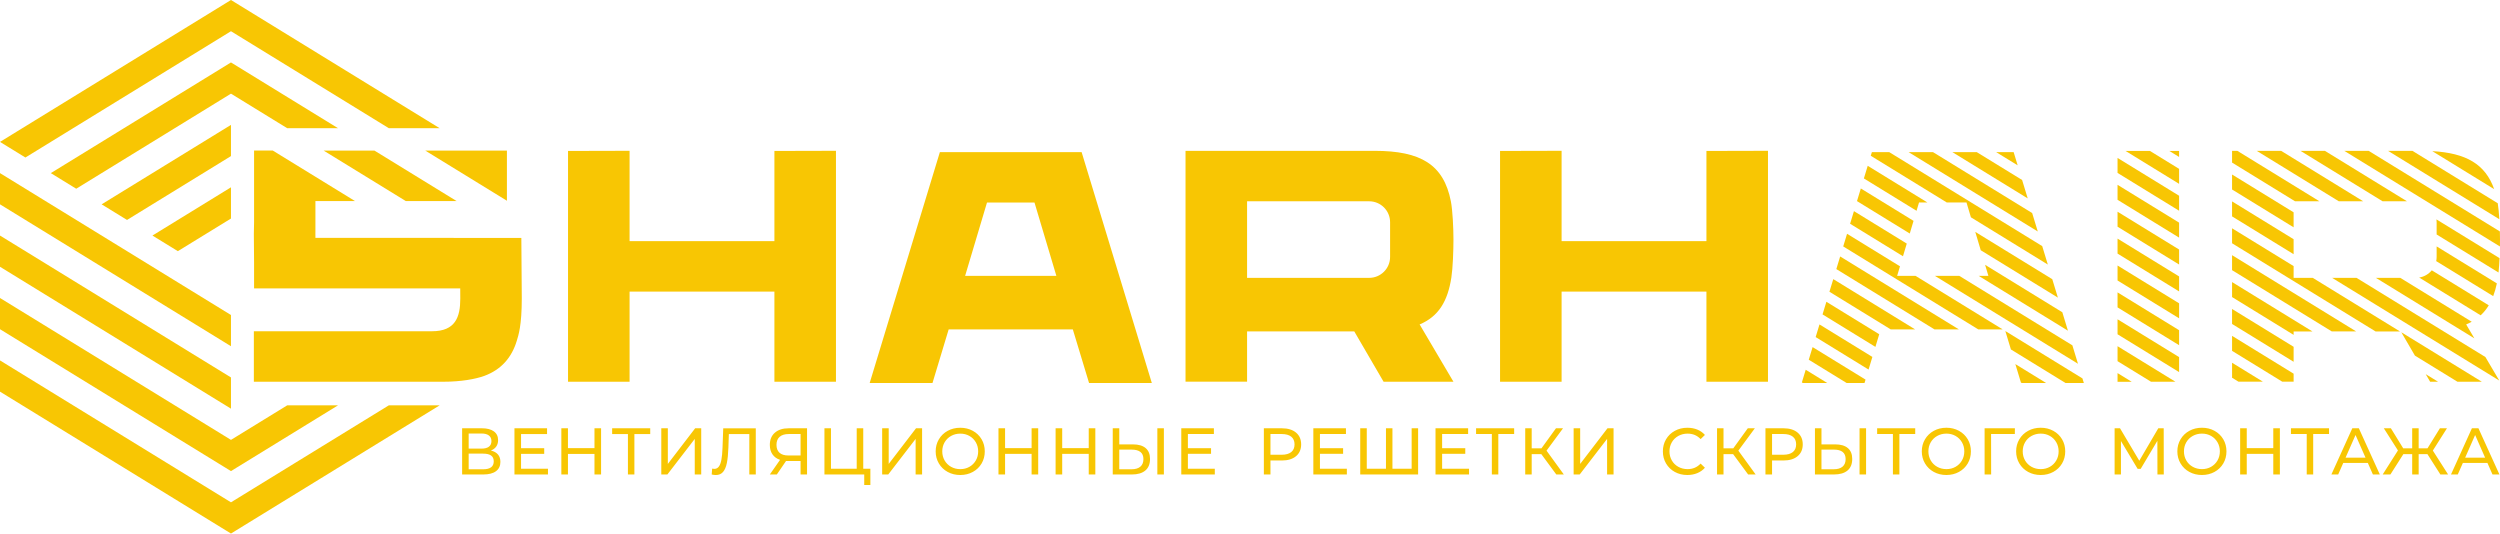 <?xml version="1.0" encoding="UTF-8"?> <!-- Creator: CorelDRAW 2021 (64-Bit) --> <svg xmlns="http://www.w3.org/2000/svg" xmlns:xlink="http://www.w3.org/1999/xlink" xmlns:xodm="http://www.corel.com/coreldraw/odm/2003" xml:space="preserve" width="202.047mm" height="43.12mm" style="shape-rendering:geometricPrecision; text-rendering:geometricPrecision; image-rendering:optimizeQuality; fill-rule:evenodd; clip-rule:evenodd" viewBox="0 0 3752.98 800.94"> <defs> <style type="text/css"> <![CDATA[ .fil1 {fill:#F8C603} .fil0 {fill:#F8C603;fill-rule:nonzero} ]]> </style> </defs> <g id="Слой_x0020_1">  <g id="_2583352224976"> <path class="fil0" d="M782.62 357.16l-264.92 -0.07 -44.19 0 0 -3.19 -0.04 -3.18c0,-1.2 0.01,-2.39 0.04,-3.57l0 -37.17 0 -8.15 7.89 0 34.6 0 16.92 0 -123.38 -75.8 -28.12 0 0 107.57c-0.22,5.2 -0.34,10.96 -0.34,17.36l0.34 42.63 0 39.32 151 0 158.48 0.04 0.08 15.44c0,27.58 -7.35,48.88 -42.44,48.88l-267.46 0 0 75.8 283.97 0c27.75,0 48.97,-4.13 61.68,-8.67 26.09,-9.5 41.54,-28.07 48.97,-52.52 2.64,-8.51 7.6,-23.29 7.6,-63.83l-0.66 -90.91zm-173.43 -55.32l76.28 0 -123.39 -75.8 -7.32 0 -55.38 0 -13.58 0 123.39 75.8zm151.79 -0.47l0 -75.33 -122.62 0 122.62 75.33z"></path> <polygon class="fil0" points="1162.54,226.61 1162.54,361.95 945.12,361.95 945.12,226.37 852.72,226.61 852.72,573.09 945.12,573.09 945.12,437.76 1162.54,437.76 1162.54,573.09 1254.94,573.09 1254.94,226.37 "></polygon> <path class="fil0" d="M1623.72 228.35l-212.79 0 -105.37 346.56 94.3 0 24.28 -80.43 186.37 0 24.36 80.43 94.22 0 -105.37 -346.56zm-70.77 75.64l32.86 110.15 -136.99 0 32.87 -110.15 71.26 0z"></path> <path class="fil0" d="M2178.78 416.62c2.23,-14.7 3.14,-40.38 3.14,-57.06 0,-16.68 -1.24,-43.93 -3.88,-57.39 -10.82,-55.16 -45.25,-75.72 -114.36,-75.72l-283.97 0 0 346.48 92.4 0 0 -75.39 160.94 0 44.01 75.55 104.87 0 -50.78 -86.04c28.4,-11.97 42.11,-34.68 47.64,-70.44l0 0zm-306.68 -114.45l183.31 0c17.26,0 31.38,14.04 31.38,31.38l0 52.19c0,17.34 -14.12,31.38 -31.38,31.38l-183.31 0 0 -114.94z"></path> <polygon class="fil0" points="2561.68,226.61 2561.68,361.95 2344.26,361.95 2344.26,226.37 2251.86,226.61 2251.86,573.09 2344.26,573.09 2344.26,437.76 2561.68,437.76 2561.68,573.09 2654.08,573.09 2654.08,226.37 "></polygon> <g> <path class="fil1" d="M3651.34 226.89l92.88 57.06c-13.23,-37.59 -42.32,-54.24 -92.88,-57.06z"></path> <g> <path class="fil1" d="M3584.9 226.45l167.09 102.65c-0.55,-8.92 -1.34,-17.52 -2.37,-23.95l-128.1 -78.7 -36.62 0z"></path> <path class="fil1" d="M3519.19 226.45l233.68 143.56c0.07,-3.72 0.1,-7.25 0.1,-10.45 0,-3.61 -0.06,-7.73 -0.18,-12.09l-196.99 -121.02 -36.62 0z"></path> <path class="fil1" d="M3453.48 226.45l123.25 75.72 36.62 0 -123.25 -75.72 -36.62 0zm204.37 125.56l92.93 57.09c0.67,-6.45 1.17,-13.97 1.53,-21.56l-94.74 -58.2c0.18,1.38 0.28,2.78 0.28,4.21l0 18.46z"></path> <path class="fil1" d="M3387.76 226.45l123.25 75.72 36.62 0 -123.25 -75.72 -36.62 0zm269.46 165.55l85.55 52.56c2.23,-5.84 4.04,-12.21 5.48,-19.13l-90.4 -55.54 0 15.85c0,2.14 -0.22,4.24 -0.63,6.26z"></path> <path class="fil1" d="M3350.76 244.09l94.54 58.08 36.62 0 -123.25 -75.72 -7.91 0 0 17.64zm280.92 172.59l92.24 56.67c4.74,-4.37 8.77,-9.36 12.19,-15.01l-85.53 -52.55c-4.71,5.65 -11.36,9.62 -18.9,10.88z"></path> <path class="fil1" d="M3256.46 226.53l14.77 9.08 0 -9.08 -14.77 0zm94.29 57.93l92.4 56.77 0 -22.5 -92.4 -56.77 0 22.5zm215.92 132.65l147.85 90.83 -12.33 -20.89c2.93,-1.24 5.71,-2.59 8.34,-4.06l-107.24 -65.88 -36.62 0z"></path> <path class="fil1" d="M3190.75 226.53l80.49 49.45 0 -22.5 -43.87 -26.95 -36.62 0zm160 98.3l92.4 56.77 0 -22.5 -92.4 -56.77 0 22.5zm150.21 92.28l250.94 154.17 -20.83 -35.3 -193.49 -118.87 -36.62 0z"></path> <path class="fil1" d="M3178.84 259.58l92.4 56.77 0 -22.5 -92.4 -56.77 0 22.5zm171.92 105.62l215.4 132.34 36.62 0 -130.91 -80.43 -28.71 0 0 -17.64 -92.4 -56.77 0 22.5zm274.48 168.63l63.91 39.26 36.62 0 -120.93 -74.3 20.41 35.04z"></path> <path class="fil1" d="M3178.84 299.95l92.4 56.77 0 -22.5 -92.4 -56.77 0 22.5zm171.92 105.62l149.69 91.96 36.61 0 -186.31 -114.46 0 22.5zm309.29 167.52l-18.59 -11.42 6.65 11.42 11.94 0z"></path> <path class="fil1" d="M2996.57 228.35l32.33 19.86 -6.04 -19.86 -26.29 0zm182.27 111.98l92.4 56.77 0 -22.5 -92.4 -56.77 0 22.5zm171.92 105.62l92.4 56.77 0 -5.18 28.19 0 -120.59 -74.09 0 22.5z"></path> <path class="fil1" d="M2930.85 228.35l113.14 69.51 -8.41 -27.66 -68.11 -41.84 -36.62 0zm247.99 152.36l92.4 56.77 0 -22.5 -92.4 -56.77 0 22.5zm171.92 105.62l92.4 56.77 0 -22.5 -92.4 -56.77 0 22.5z"></path> <path class="fil1" d="M2865.14 228.35l193.94 119.15 -8.41 -27.66 -148.92 -91.49 -36.62 0zm313.7 192.73l92.4 56.77 0 -22.5 -92.4 -56.77 0 22.5zm171.92 105.62l75.26 46.23 17.14 0 0 -11.96 -92.4 -56.77 0 22.5z"></path> <path class="fil1" d="M2808.39 233.85l114.15 70.13 29.55 0 6.63 22.23 115.45 70.93 -8.41 -27.67 -229.72 -141.13 -25.98 0 -1.68 5.51zm370.45 227.59l92.4 56.77 0 -22.5 -92.4 -56.77 0 22.5zm171.92 105.62l9.55 5.86 36.62 0 -46.16 -28.36 0 22.49z"></path> <path class="fil1" d="M2798.04 267.87l79.07 48.57 3.72 -12.46 12.61 0 -89.63 -55.07 -5.76 18.96zm175.43 107.77l115.8 71.14 -8.41 -27.66 -115.6 -71.02 8.22 27.54zm205.37 126.17l92.4 56.77 0 -22.5 -92.4 -56.77 0 22.5z"></path> <path class="fil1" d="M2787.7 301.89l79.23 48.68 5.67 -19.01 -79.14 -48.62 -5.76 18.96zm182.71 112.25l133.95 82.3 -8.41 -27.66 -115.95 -71.24 4.95 16.6 -14.55 0zm208.43 128.05l50.3 30.9 36.62 0 -86.92 -53.4 0 22.5z"></path> <path class="fil1" d="M2777.36 335.91l79.39 48.77 5.67 -19.01 -79.3 -48.72 -5.76 18.96zm127.33 78.23l214.76 131.94 -8.41 -27.66 -169.73 -104.28 -36.62 0zm295.35 158.96l-21.2 -13.03 0 13.03 21.2 0z"></path> <path class="fil1" d="M2767.02 369.93l202.74 124.55 36.62 0 -130.78 -80.35 -27.63 0 4.28 -14.35 -79.46 -48.82 -5.76 18.96zm251.75 154.66l81.91 50.32 27.55 0 -2.08 -6.85 -115.75 -71.11 8.37 27.64z"></path> <path class="fil1" d="M2756.67 403.95l147.37 90.54 36.62 0 -178.22 -109.49 -5.76 18.96zm277.11 170.25l1.17 0.72 36.62 0 -46.16 -28.36 8.37 27.64z"></path> <polygon class="fil1" points="2746.33,437.97 2838.33,494.48 2874.95,494.48 2752.1,419.01 "></polygon> <polygon class="fil1" points="2735.99,471.98 2815.35,520.74 2821.08,501.76 2741.75,453.03 "></polygon> <polygon class="fil1" points="2725.65,506 2805.07,554.79 2810.8,535.82 2731.41,487.05 "></polygon> <polygon class="fil1" points="2715.3,540.02 2772.09,574.91 2799,574.91 2800.52,569.87 2721.07,521.06 "></polygon> </g> <polygon class="fil1" points="2704.96,574.04 2706.38,574.91 2743,574.91 2710.72,555.08 "></polygon> </g> <g> <polygon class="fil1" points="346.73,46.86 38.14,236.45 -0,213.02 173.36,106.51 346.73,0 520.09,106.51 659.96,192.43 583.68,192.43 406.06,83.31 "></polygon> <polygon class="fil1" points="507.39,192.43 346.73,93.73 76.28,259.88 114.42,283.31 346.73,140.59 431.11,192.43 "></polygon> <polygon class="fil1" points="346.73,187.46 346.73,187.46 152.56,306.74 190.7,330.18 346.73,234.32 346.73,234.32 "></polygon> <polygon class="fil1" points="346.73,281.18 346.73,281.18 228.84,353.61 266.98,377.04 346.73,328.05 346.73,328.05 "></polygon> <g> <polygon class="fil1" points="346.73,754.08 583.68,608.51 659.96,608.51 520.09,694.44 346.73,800.94 173.37,694.44 0,587.93 0,541.06 287.4,717.63 "></polygon> <polygon class="fil1" points="-0,447.34 -0,494.2 346.73,707.22 507.4,608.51 431.12,608.51 346.73,660.35 27.1,463.98 "></polygon> <polygon class="fil1" points="-0,353.61 -0,400.47 346.73,613.49 346.73,608.51 346.73,608.51 346.73,566.62 287.4,530.18 "></polygon> <polygon class="fil1" points="-0,259.88 -0,259.88 -0,306.74 346.73,519.76 346.73,480.44 346.73,480.44 346.73,472.9 287.4,436.45 "></polygon> </g> </g> <path class="fil0" d="M736.94 676.33c4.69,1.12 8.24,3.12 10.65,5.99 2.41,2.87 3.61,6.56 3.61,11.04 0,6.01 -2.2,10.67 -6.59,13.97 -4.39,3.3 -10.78,4.95 -19.17,4.95l-31.7 0 0 -69.35 29.82 0c7.59,0 13.52,1.54 17.78,4.61 4.26,3.07 6.39,7.48 6.39,13.23 0,3.76 -0.94,6.97 -2.82,9.61 -1.88,2.64 -4.54,4.62 -7.98,5.94zm-33.38 -2.87l19.32 0c4.82,0 8.5,-0.96 11.05,-2.87 2.54,-1.92 3.81,-4.72 3.81,-8.42 0,-3.7 -1.29,-6.52 -3.86,-8.47 -2.57,-1.95 -6.24,-2.92 -11,-2.92l-19.32 0 0 22.69zm21.7 31.01c10.63,0 15.95,-3.96 15.95,-11.89 0,-3.96 -1.34,-6.89 -4.01,-8.77 -2.67,-1.88 -6.65,-2.82 -11.94,-2.82l-21.7 0 0 23.48 21.7 0zm97.35 -0.79l0 8.62 -50.32 0 0 -69.35 48.94 0 0 8.62 -39.03 0 0 21.3 34.77 0 0 8.42 -34.77 0 0 22.39 40.42 0zm79.72 -60.73l0 69.35 -9.91 0 0 -30.91 -39.82 0 0 30.91 -9.91 0 0 -69.35 9.91 0 0 29.82 39.82 0 0 -29.82 9.91 0zm73.78 8.62l-23.77 0 0 60.73 -9.71 0 0 -60.73 -23.68 0 0 -8.62 57.16 0 0 8.62zm16.62 -8.62l9.81 0 0 53.5 41.01 -53.5 9.11 0 0 69.35 -9.71 0 0 -53.4 -41.11 53.4 -9.11 0 0 -69.35zm141.84 0l0 69.35 -9.71 0 0 -60.73 -30.71 0 -0.69 20.31c-0.33,9.58 -1.11,17.34 -2.33,23.28 -1.22,5.94 -3.15,10.42 -5.8,13.42 -2.64,3.01 -6.21,4.51 -10.7,4.51 -2.05,0 -4.13,-0.27 -6.24,-0.79l0.69 -8.82c1.06,0.27 2.11,0.4 3.17,0.4 2.84,0 5.12,-1.14 6.84,-3.42 1.72,-2.28 3.01,-5.7 3.86,-10.25 0.86,-4.56 1.42,-10.57 1.68,-18.03l1.09 -29.22 48.84 0zm76.95 0l0 69.35 -9.71 0 0 -20.21 -19.12 0c-1.19,0 -2.08,-0.03 -2.67,-0.1l-13.87 20.31 -10.5 0 15.36 -21.99c-4.95,-1.65 -8.75,-4.41 -11.39,-8.27 -2.64,-3.86 -3.96,-8.57 -3.96,-14.12 0,-7.86 2.53,-13.98 7.58,-18.38 5.05,-4.39 11.87,-6.59 20.46,-6.59l27.84 0zm-45.87 24.86c0,5.15 1.5,9.1 4.51,11.84 3,2.74 7.44,4.11 13.32,4.11l18.33 0 0 -32.2 -17.73 0c-5.94,0 -10.5,1.39 -13.67,4.16 -3.17,2.77 -4.76,6.8 -4.76,12.08zm140.94 35.86l0 24.37 -9.21 0 0 -15.75 -59.74 0 0 -69.35 9.81 0 0 60.73 38.64 0 0 -60.73 9.81 0 0 60.73 10.7 0zm17.71 -60.73l9.81 0 0 53.5 41.01 -53.5 9.11 0 0 69.35 -9.71 0 0 -53.4 -41.11 53.4 -9.11 0 0 -69.35zm117.27 70.14c-7,0 -13.31,-1.54 -18.92,-4.61 -5.62,-3.07 -10.02,-7.31 -13.23,-12.73 -3.2,-5.41 -4.81,-11.46 -4.81,-18.13 0,-6.67 1.6,-12.71 4.81,-18.13 3.2,-5.42 7.61,-9.66 13.23,-12.73 5.61,-3.07 11.92,-4.61 18.92,-4.61 6.94,0 13.21,1.54 18.82,4.61 5.62,3.07 10.01,7.3 13.18,12.68 3.17,5.38 4.76,11.44 4.76,18.18 0,6.74 -1.59,12.8 -4.76,18.18 -3.17,5.38 -7.56,9.61 -13.18,12.68 -5.61,3.07 -11.89,4.61 -18.82,4.61zm0 -8.82c5.09,0 9.66,-1.16 13.72,-3.47 4.06,-2.31 7.26,-5.5 9.61,-9.56 2.34,-4.06 3.52,-8.6 3.52,-13.62 0,-5.02 -1.17,-9.56 -3.52,-13.62 -2.34,-4.06 -5.55,-7.25 -9.61,-9.56 -4.06,-2.31 -8.64,-3.47 -13.72,-3.47 -5.09,0 -9.69,1.16 -13.82,3.47 -4.13,2.31 -7.36,5.5 -9.71,9.56 -2.35,4.06 -3.52,8.6 -3.52,13.62 0,5.02 1.17,9.56 3.52,13.62 2.34,4.06 5.58,7.25 9.71,9.56 4.13,2.31 8.73,3.47 13.82,3.47zm116.97 -61.32l0 69.35 -9.91 0 0 -30.91 -39.82 0 0 30.91 -9.91 0 0 -69.35 9.91 0 0 29.82 39.82 0 0 -29.82 9.91 0zm85.76 0l0 69.35 -9.91 0 0 -30.91 -39.82 0 0 30.91 -9.91 0 0 -69.35 9.91 0 0 29.82 39.82 0 0 -29.82 9.91 0zm56.54 24.17c8.25,0 14.58,1.85 18.97,5.55 4.39,3.7 6.59,9.15 6.59,16.35 0,7.6 -2.36,13.37 -7.08,17.34 -4.72,3.96 -11.48,5.94 -20.26,5.94l-28.63 0 0 -69.35 9.81 0 0 24.17 20.61 0zm-2.18 37.35c5.75,0 10.15,-1.31 13.23,-3.91 3.07,-2.61 4.61,-6.39 4.61,-11.34 0,-9.51 -5.94,-14.27 -17.83,-14.27l-18.43 0 0 29.52 18.43 0zm38.73 -61.52l9.81 0 0 69.35 -9.81 0 0 -69.35zm86.26 60.73l0 8.62 -50.32 0 0 -69.35 48.94 0 0 8.62 -39.03 0 0 21.3 34.77 0 0 8.42 -34.77 0 0 22.39 40.42 0zm100.69 -60.73c8.98,0 16.05,2.15 21.2,6.44 5.15,4.29 7.73,10.2 7.73,17.73 0,7.53 -2.57,13.44 -7.73,17.73 -5.15,4.29 -12.22,6.44 -21.2,6.44l-17.14 0 0 21 -9.91 0 0 -69.35 27.04 0zm-0.3 39.72c6.27,0 11.06,-1.34 14.36,-4.01 3.3,-2.67 4.95,-6.52 4.95,-11.54 0,-5.02 -1.65,-8.87 -4.95,-11.54 -3.3,-2.67 -8.09,-4.01 -14.36,-4.01l-16.84 0 0 31.11 16.84 0zm97.85 21l0 8.62 -50.32 0 0 -69.35 48.94 0 0 8.62 -39.03 0 0 21.3 34.77 0 0 8.42 -34.77 0 0 22.39 40.42 0zm106.96 -60.73l0 69.35 -86.88 0 0 -69.35 9.81 0 0 60.73 28.83 0 0 -60.73 9.71 0 0 60.73 28.83 0 0 -60.73 9.71 0zm76.45 60.73l0 8.62 -50.32 0 0 -69.35 48.94 0 0 8.62 -39.03 0 0 21.3 34.77 0 0 8.42 -34.77 0 0 22.39 40.42 0zm67.73 -52.11l-23.77 0 0 60.73 -9.71 0 0 -60.73 -23.68 0 0 -8.62 57.16 0 0 8.62zm40.79 30.21l-14.46 0 0 30.51 -9.71 0 0 -69.35 9.71 0 0 30.12 14.66 0 21.79 -30.12 10.6 0 -24.77 33.58 25.95 35.76 -11.29 0 -22.49 -30.51zm48.51 -38.83l9.81 0 0 53.5 41.01 -53.5 9.11 0 0 69.35 -9.71 0 0 -53.4 -41.11 53.4 -9.11 0 0 -69.35zm170.63 70.14c-6.94,0 -13.19,-1.54 -18.77,-4.61 -5.58,-3.07 -9.96,-7.3 -13.13,-12.68 -3.17,-5.38 -4.76,-11.44 -4.76,-18.18 0,-6.74 1.59,-12.79 4.76,-18.18 3.17,-5.38 7.56,-9.61 13.18,-12.68 5.61,-3.07 11.89,-4.61 18.82,-4.61 5.41,0 10.37,0.91 14.86,2.72 4.49,1.82 8.32,4.51 11.49,8.07l-6.44 6.24c-5.22,-5.48 -11.72,-8.22 -19.52,-8.22 -5.15,0 -9.81,1.16 -13.97,3.47 -4.16,2.31 -7.41,5.5 -9.76,9.56 -2.34,4.06 -3.52,8.6 -3.52,13.62 0,5.02 1.17,9.56 3.52,13.62 2.34,4.06 5.6,7.25 9.76,9.56 4.16,2.31 8.82,3.47 13.97,3.47 7.73,0 14.23,-2.77 19.52,-8.32l6.44 6.24c-3.17,3.57 -7.02,6.27 -11.54,8.12 -4.52,1.85 -9.49,2.78 -14.91,2.78zm68.82 -31.31l-14.46 0 0 30.51 -9.71 0 0 -69.35 9.71 0 0 30.12 14.66 0 21.79 -30.12 10.6 0 -24.77 33.58 25.95 35.76 -11.29 0 -22.49 -30.51zm75.56 -38.83c8.98,0 16.05,2.15 21.2,6.44 5.15,4.29 7.73,10.2 7.73,17.73 0,7.53 -2.57,13.44 -7.73,17.73 -5.15,4.29 -12.22,6.44 -21.2,6.44l-17.14 0 0 21 -9.91 0 0 -69.35 27.04 0zm-0.3 39.72c6.27,0 11.06,-1.34 14.36,-4.01 3.3,-2.67 4.95,-6.52 4.95,-11.54 0,-5.02 -1.65,-8.87 -4.95,-11.54 -3.3,-2.67 -8.09,-4.01 -14.36,-4.01l-16.84 0 0 31.11 16.84 0zm77.94 -15.55c8.25,0 14.58,1.85 18.97,5.55 4.39,3.7 6.59,9.15 6.59,16.35 0,7.6 -2.36,13.37 -7.08,17.34 -4.72,3.96 -11.48,5.94 -20.26,5.94l-28.63 0 0 -69.35 9.81 0 0 24.17 20.61 0zm-2.18 37.35c5.75,0 10.15,-1.31 13.23,-3.91 3.07,-2.61 4.61,-6.39 4.61,-11.34 0,-9.51 -5.94,-14.27 -17.83,-14.27l-18.43 0 0 29.52 18.43 0zm38.73 -61.52l9.81 0 0 69.35 -9.81 0 0 -69.35zm83.58 8.62l-23.77 0 0 60.73 -9.71 0 0 -60.73 -23.68 0 0 -8.62 57.16 0 0 8.62zm46.83 61.52c-7,0 -13.31,-1.54 -18.92,-4.61 -5.62,-3.07 -10.02,-7.31 -13.23,-12.73 -3.2,-5.41 -4.81,-11.46 -4.81,-18.13 0,-6.67 1.6,-12.71 4.81,-18.13 3.2,-5.42 7.61,-9.66 13.23,-12.73 5.61,-3.07 11.92,-4.61 18.92,-4.61 6.94,0 13.21,1.54 18.82,4.61 5.62,3.07 10.01,7.3 13.18,12.68 3.17,5.38 4.76,11.44 4.76,18.18 0,6.74 -1.59,12.8 -4.76,18.18 -3.17,5.38 -7.56,9.61 -13.18,12.68 -5.61,3.07 -11.89,4.61 -18.82,4.61zm0 -8.82c5.09,0 9.66,-1.16 13.72,-3.47 4.06,-2.31 7.26,-5.5 9.61,-9.56 2.34,-4.06 3.52,-8.6 3.52,-13.62 0,-5.02 -1.17,-9.56 -3.52,-13.62 -2.34,-4.06 -5.55,-7.25 -9.61,-9.56 -4.06,-2.31 -8.64,-3.47 -13.72,-3.47 -5.09,0 -9.69,1.16 -13.82,3.47 -4.13,2.31 -7.36,5.5 -9.71,9.56 -2.35,4.06 -3.52,8.6 -3.52,13.62 0,5.02 1.17,9.56 3.52,13.62 2.34,4.06 5.58,7.25 9.71,9.56 4.13,2.31 8.73,3.47 13.82,3.47zm102.7 -52.7l-35.66 0 0.1 60.73 -9.81 0 0 -69.35 45.47 0 -0.1 8.62zm38.9 61.52c-7,0 -13.31,-1.54 -18.92,-4.61 -5.62,-3.07 -10.02,-7.31 -13.23,-12.73 -3.2,-5.41 -4.81,-11.46 -4.81,-18.13 0,-6.67 1.6,-12.71 4.81,-18.13 3.2,-5.42 7.61,-9.66 13.23,-12.73 5.61,-3.07 11.92,-4.61 18.92,-4.61 6.94,0 13.21,1.54 18.82,4.61 5.62,3.07 10.01,7.3 13.18,12.68 3.17,5.38 4.76,11.44 4.76,18.18 0,6.74 -1.59,12.8 -4.76,18.18 -3.17,5.38 -7.56,9.61 -13.18,12.68 -5.61,3.07 -11.89,4.61 -18.82,4.61zm0 -8.82c5.09,0 9.66,-1.16 13.72,-3.47 4.06,-2.31 7.26,-5.5 9.61,-9.56 2.34,-4.06 3.52,-8.6 3.52,-13.62 0,-5.02 -1.17,-9.56 -3.52,-13.62 -2.34,-4.06 -5.55,-7.25 -9.61,-9.56 -4.06,-2.31 -8.64,-3.47 -13.72,-3.47 -5.09,0 -9.69,1.16 -13.82,3.47 -4.13,2.31 -7.36,5.5 -9.71,9.56 -2.35,4.06 -3.52,8.6 -3.52,13.62 0,5.02 1.17,9.56 3.52,13.62 2.34,4.06 5.58,7.25 9.71,9.56 4.13,2.31 8.73,3.47 13.82,3.47zm175.19 8.02l-0.1 -50.52 -25.06 42.1 -4.56 0 -25.06 -41.81 0 50.23 -9.51 0 0 -69.35 8.12 0 28.93 48.74 28.53 -48.74 8.12 0 0.1 69.35 -9.51 0zm66.84 0.79c-7,0 -13.31,-1.54 -18.92,-4.61 -5.62,-3.07 -10.02,-7.31 -13.23,-12.73 -3.2,-5.41 -4.81,-11.46 -4.81,-18.13 0,-6.67 1.6,-12.71 4.81,-18.13 3.2,-5.42 7.61,-9.66 13.23,-12.73 5.61,-3.07 11.92,-4.61 18.92,-4.61 6.94,0 13.21,1.54 18.82,4.61 5.62,3.07 10.01,7.3 13.18,12.68 3.17,5.38 4.76,11.44 4.76,18.18 0,6.74 -1.59,12.8 -4.76,18.18 -3.17,5.38 -7.56,9.61 -13.18,12.68 -5.61,3.07 -11.89,4.61 -18.82,4.61zm0 -8.82c5.09,0 9.66,-1.16 13.72,-3.47 4.06,-2.31 7.26,-5.5 9.61,-9.56 2.34,-4.06 3.52,-8.6 3.52,-13.62 0,-5.02 -1.17,-9.56 -3.52,-13.62 -2.34,-4.06 -5.55,-7.25 -9.61,-9.56 -4.06,-2.31 -8.64,-3.47 -13.72,-3.47 -5.09,0 -9.69,1.16 -13.82,3.47 -4.13,2.31 -7.36,5.5 -9.71,9.56 -2.35,4.06 -3.52,8.6 -3.52,13.62 0,5.02 1.17,9.56 3.52,13.62 2.34,4.06 5.58,7.25 9.71,9.56 4.13,2.31 8.73,3.47 13.82,3.47zm116.97 -61.32l0 69.35 -9.91 0 0 -30.91 -39.82 0 0 30.91 -9.91 0 0 -69.35 9.91 0 0 29.82 39.82 0 0 -29.82 9.91 0zm73.78 8.62l-23.77 0 0 60.73 -9.71 0 0 -60.73 -23.68 0 0 -8.62 57.16 0 0 8.62zm58.22 43.39l-36.85 0 -7.63 17.34 -10.2 0 31.4 -69.35 9.81 0 31.5 69.35 -10.4 0 -7.63 -17.34zm-3.47 -7.93l-14.96 -33.98 -14.96 33.98 29.92 0zm92.99 -5.25l-13.18 0 0 30.51 -9.71 0 0 -30.51 -13.27 0 -19.42 30.51 -11.59 0 22.88 -36.06 -21.2 -33.29 10.6 0 18.52 30.12 13.47 0 0 -30.12 9.71 0 0 30.12 13.27 0 18.62 -30.12 10.6 0 -21.2 33.48 22.88 35.86 -11.59 0 -19.42 -30.51zm90.02 13.18l-36.85 0 -7.63 17.34 -10.2 0 31.4 -69.35 9.81 0 31.5 69.35 -10.4 0 -7.63 -17.34zm-3.47 -7.93l-14.96 -33.98 -14.96 33.98 29.92 0z"></path> </g> </g> </svg> 